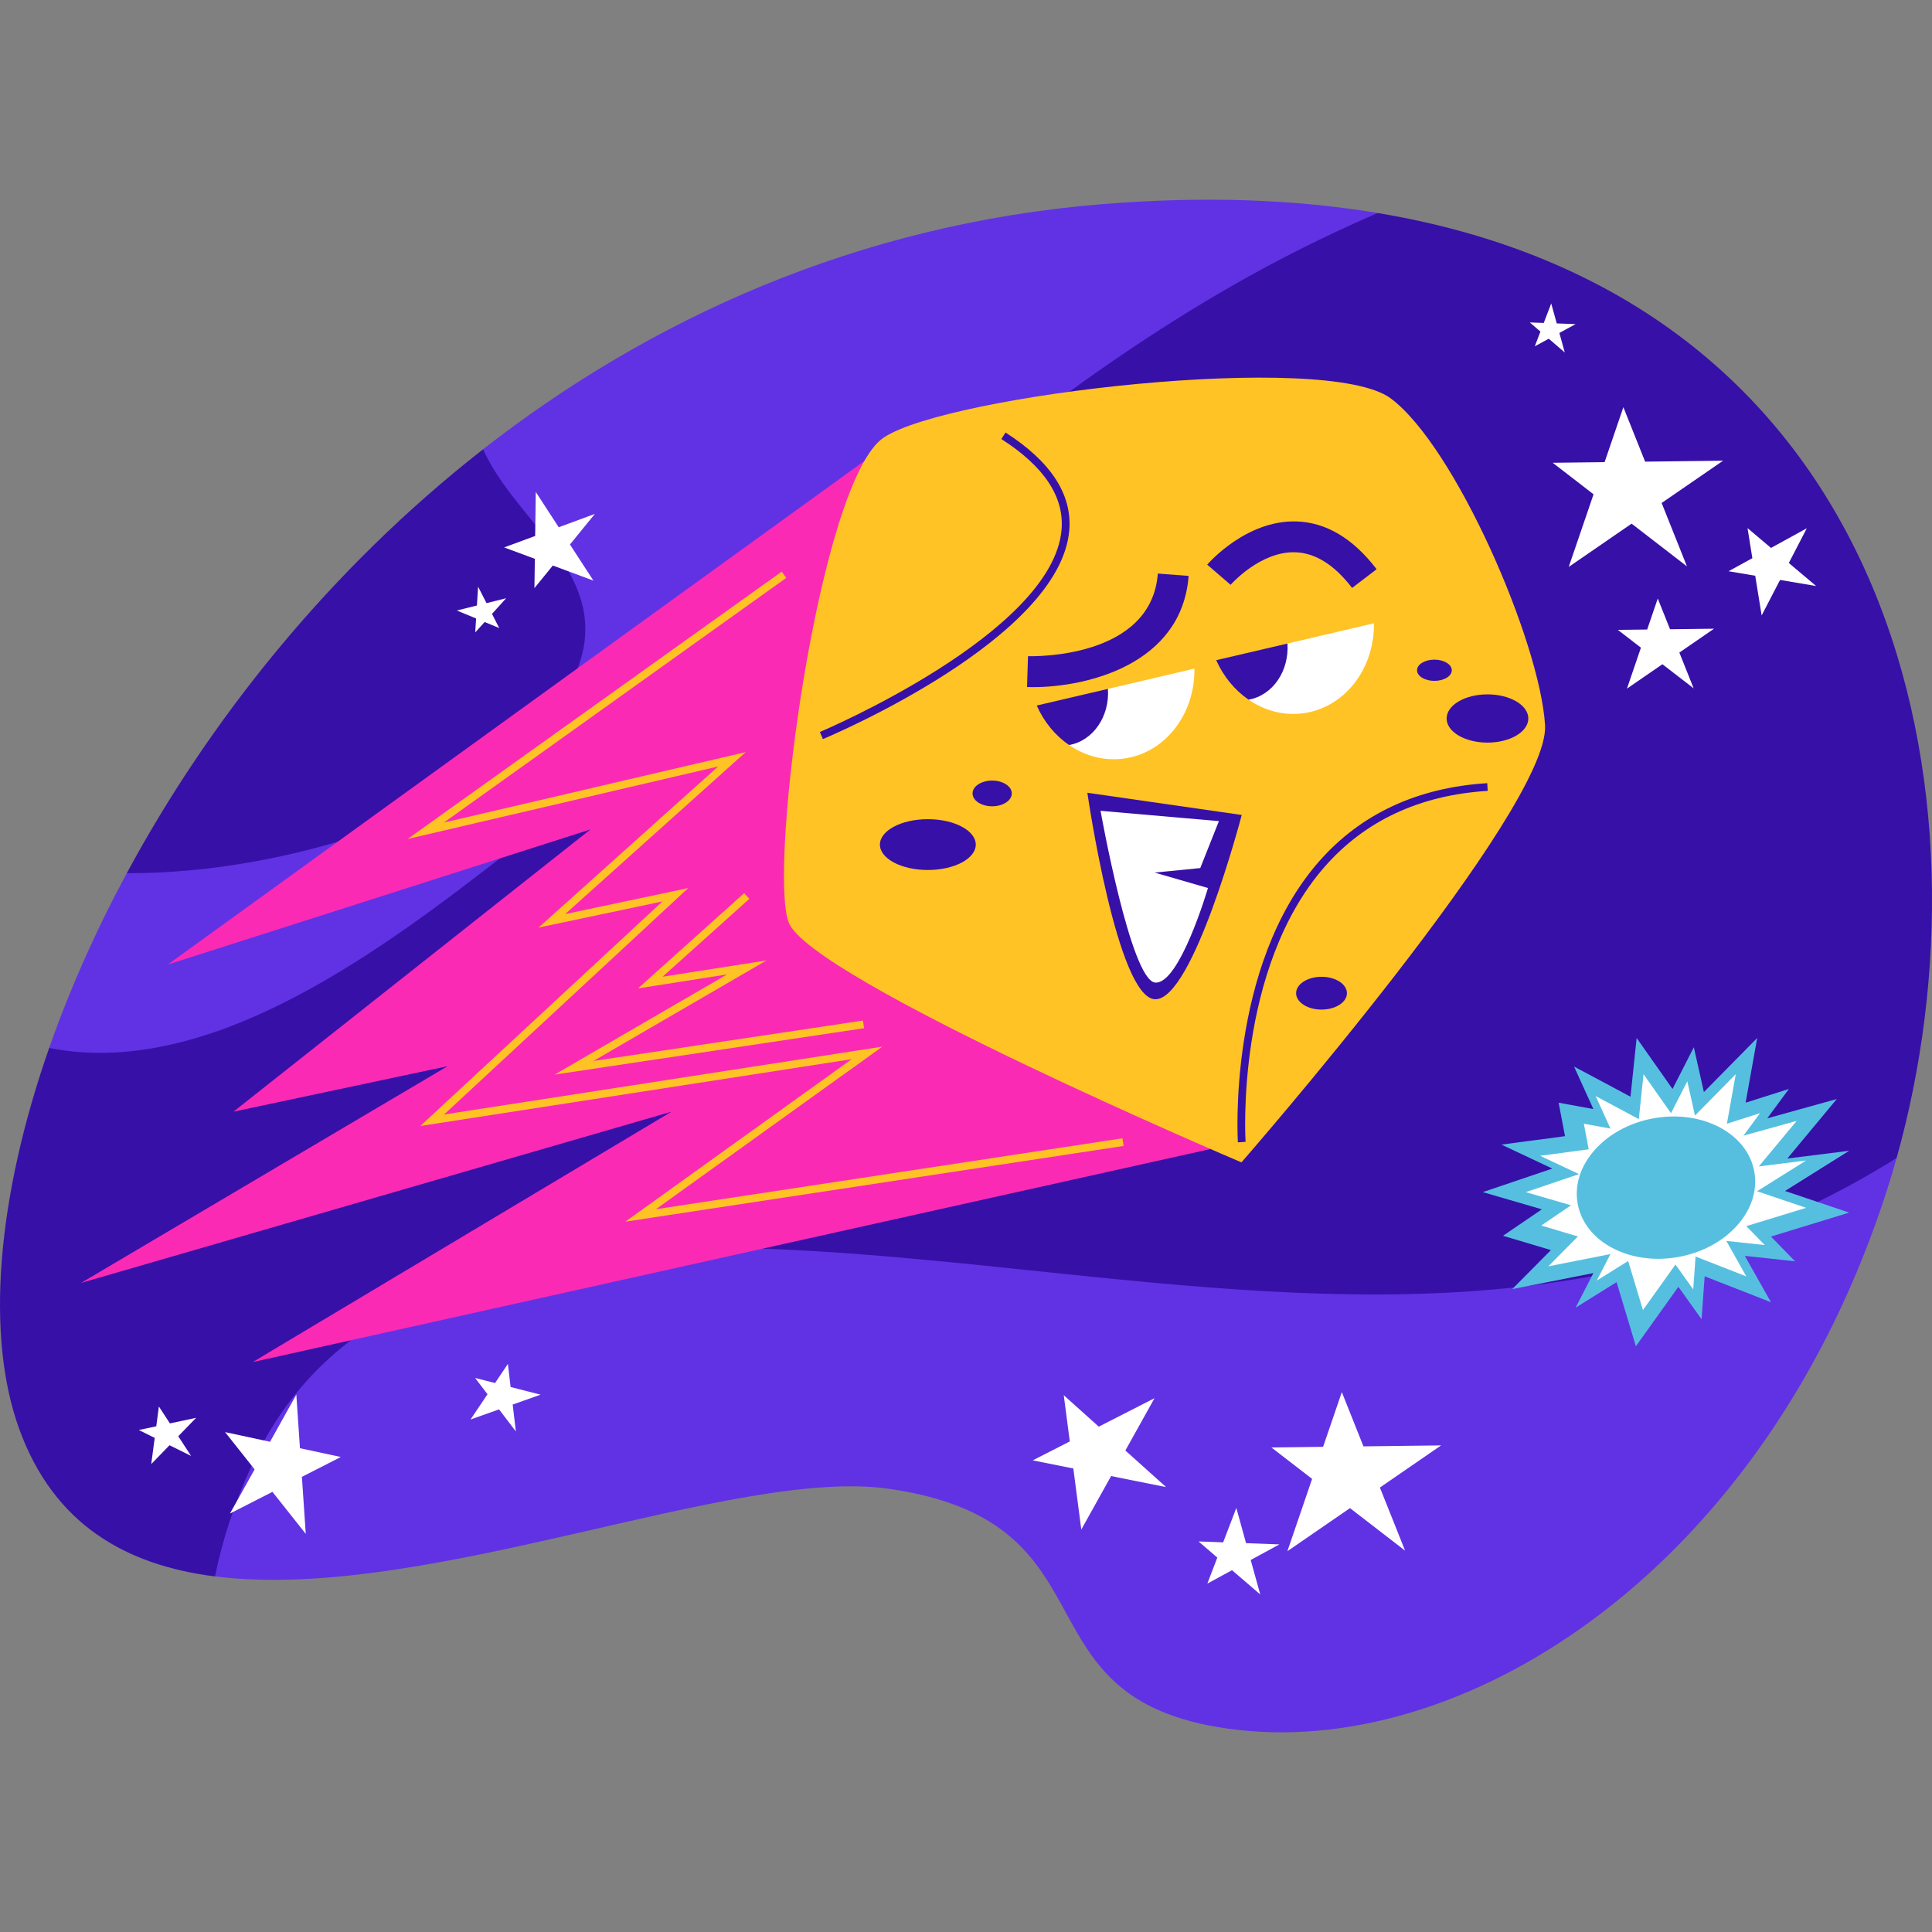 <?xml version="1.0" encoding="UTF-8"?>
<svg xmlns="http://www.w3.org/2000/svg" width="128" height="128" viewBox="0 0 128 128" fill="none">
  <rect x="0" y="0" width="128" height="128" fill="#808080" stroke="none"/>
  <g clip-path="url(#clip0_6367_676)">
    <path d="M91.278 14.113L32.005 29.767C21.761 37.771 13.814 47.81 8.398 57.854L10.352 64.714L3.258 69.427C-0.219 79.37 -0.966 88.498 1.274 94.676C3.565 100.987 8.311 103.692 14.244 104.444L33.877 92.153L102.368 97.274L125.637 76.736C125.643 76.733 125.649 76.729 125.655 76.725V76.72C132.303 53.052 126.008 19.902 91.278 14.113Z" fill="#3710A8"></path>
    <path d="M125.654 76.723C125.46 77.423 125.255 78.114 125.036 78.794C117.022 103.792 97.419 116.322 82.077 114.618C66.734 112.91 74.575 100.892 58.894 98.637C48.61 97.154 28.174 106.206 14.243 104.441C14.744 101.991 15.542 99.572 16.616 97.23C23.095 82.737 40.483 82.057 54.292 82.911C73.725 84.102 94.182 88.874 113.273 82.568C117.794 81.054 121.89 79.075 125.654 76.723Z" fill="#6132E3"></path>
    <path d="M91.277 14.112C90.05 14.644 88.858 15.186 87.703 15.743C67.758 25.291 52.584 41.825 35.37 55.122C27.013 61.602 14.739 71.661 3.319 69.442C3.299 69.436 3.278 69.431 3.258 69.426C4.582 65.647 6.301 61.75 8.397 57.853C9.881 57.858 11.246 57.781 12.356 57.679C20.707 56.999 36.218 52.908 38.607 43.191C39.844 37.693 34.091 34.41 32.004 29.766C43.082 21.118 56.844 14.848 72.979 13.529C79.806 12.971 85.887 13.212 91.277 14.112Z" fill="#6132E3"></path>
    <path d="M102.752 82.821L100.191 85.406L105.566 84.345L104.39 86.635L107.103 84.945L108.382 89.192L111.198 85.253L112.733 87.403L112.938 84.558L117.33 86.276L115.6 83.205L118.927 83.564L117.33 81.925L122.511 80.338L118.262 78.905L122.511 76.243L118.416 76.755L121.691 72.814L117.085 74.093L118.518 72.148L115.652 73.056L116.419 68.769L112.887 72.353L112.221 69.384L110.809 72.148L108.432 68.769L108.024 72.659L104.287 70.664L105.566 73.479L103.263 73.056L103.686 75.274L99.476 75.834L102.847 77.421L98.239 78.981L102.153 80.121L99.578 81.874L102.752 82.821Z" fill="#56BFDF"></path>
    <path d="M104.541 81.919L102.583 83.897L106.697 83.085L105.793 84.838L107.87 83.545L108.85 86.795L111.004 83.78L112.18 85.425L112.336 83.248L115.697 84.564L114.373 82.214L116.918 82.488L115.697 81.234L119.661 80.021L116.41 78.924L119.661 76.886L116.526 77.278L119.034 74.262L115.509 75.241L116.605 73.752L114.412 74.449L114.999 71.168L112.297 73.91L111.788 71.638L110.707 73.752L108.889 71.168L108.575 74.145L105.717 72.617L106.697 74.772L104.933 74.449L105.256 76.145L102.034 76.573L104.615 77.788L101.089 78.981L104.083 79.854L102.113 81.195L104.541 81.919Z" fill="white"></path>
    <path d="M116.225 77.611C116.689 80.146 114.448 82.683 111.218 83.275C107.987 83.867 104.99 82.292 104.526 79.758C104.061 77.222 106.303 74.686 109.533 74.094C112.765 73.501 115.759 75.076 116.225 77.611Z" fill="#56BFDF"></path>
    <path d="M11.257 94.304L10.527 93.184L10.353 94.496L9.196 94.742L10.25 95.264L10.02 96.998L11.231 95.751L12.659 96.458L11.81 95.154L12.995 93.934L11.257 94.304Z" fill="white"></path>
    <path d="M33.83 91.894L33.649 90.363L32.797 91.63L31.476 91.292L32.299 92.371L31.175 94.045L33.064 93.375L34.177 94.836L33.967 93.055L35.815 92.4L33.83 91.894Z" fill="white"></path>
    <path d="M20.002 97.845L22.58 96.53L19.873 95.948L19.633 92.398L17.891 95.521L14.912 94.881L16.869 97.35L15.235 100.276L18.05 98.84L20.258 101.624L20.002 97.845Z" fill="white"></path>
    <path d="M72.797 94.519L70.477 92.438L70.877 95.499L68.421 96.752L71.111 97.291L71.639 101.336L73.614 97.793L77.258 98.523L74.558 96.1L76.489 92.636L72.797 94.519Z" fill="white"></path>
    <path d="M90.333 95.825L88.899 92.231L87.659 95.857L84.235 95.899L86.931 97.98L85.293 102.771L89.44 99.917L93.092 102.735L91.422 98.553L95.478 95.761L90.333 95.825Z" fill="white"></path>
    <path d="M81.623 104.029L79.99 104.918L80.65 103.194L79.406 102.124L81.037 102.184L81.91 99.906L82.555 102.239L84.763 102.32L82.862 103.354L83.494 105.635L81.623 104.029Z" fill="white"></path>
    <path d="M117.333 36.302L115.778 34.988L116.098 36.98L114.521 37.846L116.288 38.144L116.714 40.774L117.933 38.422L120.325 38.827L118.514 37.299L119.706 34.998L117.333 36.302Z" fill="white"></path>
    <path d="M110.644 41.689L109.831 39.652L109.13 41.707L107.189 41.731L108.716 42.91L107.789 45.624L110.139 44.007L112.208 45.604L111.262 43.234L113.56 41.653L110.644 41.689Z" fill="white"></path>
    <path d="M108.994 30.586L107.553 26.977L106.309 30.618L102.871 30.66L105.577 32.749L103.932 37.56L108.098 34.694L111.765 37.524L110.088 33.324L114.16 30.522L108.994 30.586Z" fill="white"></path>
    <path d="M102.61 22.441L101.684 22.945L102.058 21.968L101.354 21.363L102.277 21.396L102.772 20.105L103.138 21.427L104.389 21.473L103.312 22.059L103.67 23.352L102.61 22.441Z" fill="white"></path>
    <path d="M35.456 35.509L33.399 36.268L35.435 37.023L35.407 38.964L36.626 37.468L39.316 38.467L37.761 36.075L39.411 34.048L37.017 34.932L35.497 32.594L35.456 35.509Z" fill="white"></path>
    <path d="M32.596 40.671L33.075 41.61L32.109 41.21L31.485 41.899L31.543 40.976L30.266 40.447L31.597 40.116L31.675 38.867L32.233 39.959L33.534 39.635L32.596 40.671Z" fill="white"></path>
    <path d="M82.269 75.665L59.575 28.871L11.119 63.903L39.118 54.953L15.466 73.652L29.657 70.637L5.365 84.999L44.489 73.652L16.744 90.241L82.269 75.665Z" fill="#FB2AB5"></path>
    <path d="M82.248 77.01C82.248 77.01 53.609 64.847 52.245 61.094C50.881 57.342 54.291 31.83 58.553 28.988C62.814 26.145 87.874 23.229 92.136 26.392C96.397 29.555 102.023 42.496 102.364 48.044C102.705 53.591 82.248 77.01 82.248 77.01Z" fill="#FFC325"></path>
    <path d="M72.04 52.523L82.268 53.994C82.268 53.994 79.072 66.204 76.547 66.204C74.022 66.204 72.04 52.523 72.04 52.523Z" fill="#3710A8"></path>
    <path d="M72.914 53.719L80.756 54.401L79.52 57.512L76.494 57.81L80.031 58.833C80.031 58.833 78.157 65.226 76.537 65.098C74.917 64.97 72.914 53.719 72.914 53.719Z" fill="white"></path>
    <path d="M54.518 48.967L54.32 48.496C54.475 48.431 69.738 41.958 70.331 35.101C70.519 32.925 69.177 30.902 66.342 29.087L66.618 28.656C69.626 30.582 71.046 32.765 70.841 35.146C70.22 42.309 55.159 48.699 54.518 48.967Z" fill="#3710A8"></path>
    <path d="M64.647 55.957C64.647 56.886 63.226 57.64 61.472 57.64C59.718 57.64 58.297 56.886 58.297 55.957C58.297 55.027 59.718 54.273 61.472 54.273C63.226 54.273 64.647 55.027 64.647 55.957Z" fill="#3710A8"></path>
    <path d="M67.033 52.567C67.033 53.038 66.451 53.419 65.734 53.419C65.015 53.419 64.434 53.038 64.434 52.567C64.434 52.096 65.015 51.715 65.734 51.715C66.451 51.715 67.033 52.096 67.033 52.567Z" fill="#3710A8"></path>
    <path d="M101.255 47.602C101.255 48.485 100.044 49.2 98.549 49.2C97.055 49.2 95.843 48.485 95.843 47.602C95.843 46.72 97.054 46.004 98.549 46.004C100.044 46.004 101.255 46.72 101.255 47.602Z" fill="#3710A8"></path>
    <path d="M96.184 44.406C96.184 44.795 95.669 45.11 95.034 45.11C94.398 45.11 93.883 44.795 93.883 44.406C93.883 44.018 94.398 43.703 95.034 43.703C95.669 43.703 96.184 44.018 96.184 44.406Z" fill="#3710A8"></path>
    <path d="M89.238 65.802C89.238 66.402 88.484 66.888 87.554 66.888C86.625 66.888 85.871 66.402 85.871 65.802C85.871 65.202 86.625 64.715 87.554 64.715C88.484 64.715 89.238 65.202 89.238 65.802Z" fill="#3710A8"></path>
    <path d="M82.013 75.684C82.005 75.568 81.301 64.007 87.39 57.073C90.159 53.92 93.909 52.175 98.533 51.887L98.565 52.397C94.081 52.676 90.451 54.363 87.775 57.41C81.824 64.187 82.515 75.536 82.523 75.65L82.013 75.684Z" fill="#3710A8"></path>
    <path d="M79.135 44.297C79.173 47.274 77.243 49.846 74.519 50.249C73.194 50.445 71.901 50.095 70.83 49.358C71.327 48.087 71.982 47.093 73.405 45.639L79.135 44.297Z" fill="white"></path>
    <path d="M73.404 45.641C73.524 47.467 72.425 49.077 70.83 49.36C69.918 48.736 69.168 47.834 68.686 46.743L73.404 45.641Z" fill="#3710A8"></path>
    <path d="M91.028 41.293C91.065 44.27 89.136 46.842 86.41 47.246C85.086 47.441 83.793 47.092 82.723 46.356C83.004 45.37 83.516 44.108 85.298 42.636L91.028 41.293Z" fill="white"></path>
    <path d="M85.298 42.637C85.417 44.463 84.318 46.073 82.723 46.356C81.812 45.731 81.061 44.83 80.578 43.738L85.298 42.637Z" fill="#3710A8"></path>
    <path d="M68.433 45.525C68.3 45.525 68.17 45.523 68.044 45.519L68.108 43.474C68.446 43.486 76.28 43.65 76.71 38L78.75 38.156C78.303 44.019 72.02 45.525 68.433 45.525Z" fill="#3710A8"></path>
    <path d="M89.58 38.953C88.413 37.427 87.149 36.632 85.822 36.59C83.496 36.513 81.55 38.723 81.531 38.745L79.981 37.41C80.085 37.289 82.561 34.463 85.87 34.545C87.848 34.601 89.643 35.667 91.205 37.711L89.58 38.953Z" fill="#3710A8"></path>
    <path d="M41.43 80.939L56.425 70.174L27.848 74.6L43.892 59.721L35.68 61.455L47.581 50.78L27.01 55.584L51.792 37.871L52.09 38.287L29.407 54.498L49.408 49.828L37.444 60.56L45.596 58.838L29.422 73.838L58.463 69.341L43.456 80.114L74.368 75.415L74.445 75.921L41.43 80.939Z" fill="#FFC325"></path>
    <path d="M36.746 71.195L48.167 64.559L42.269 65.485L49.304 59.172L49.646 59.552L43.896 64.712L50.783 63.631L39.318 70.292L57.172 67.614L57.248 68.12L36.746 71.195Z" fill="#FFC325"></path>
  </g>
  <defs>
    <clipPath id="clip0_6367_676">
      <rect width="128" height="128" fill="white"></rect>
    </clipPath>
  </defs>
</svg>
